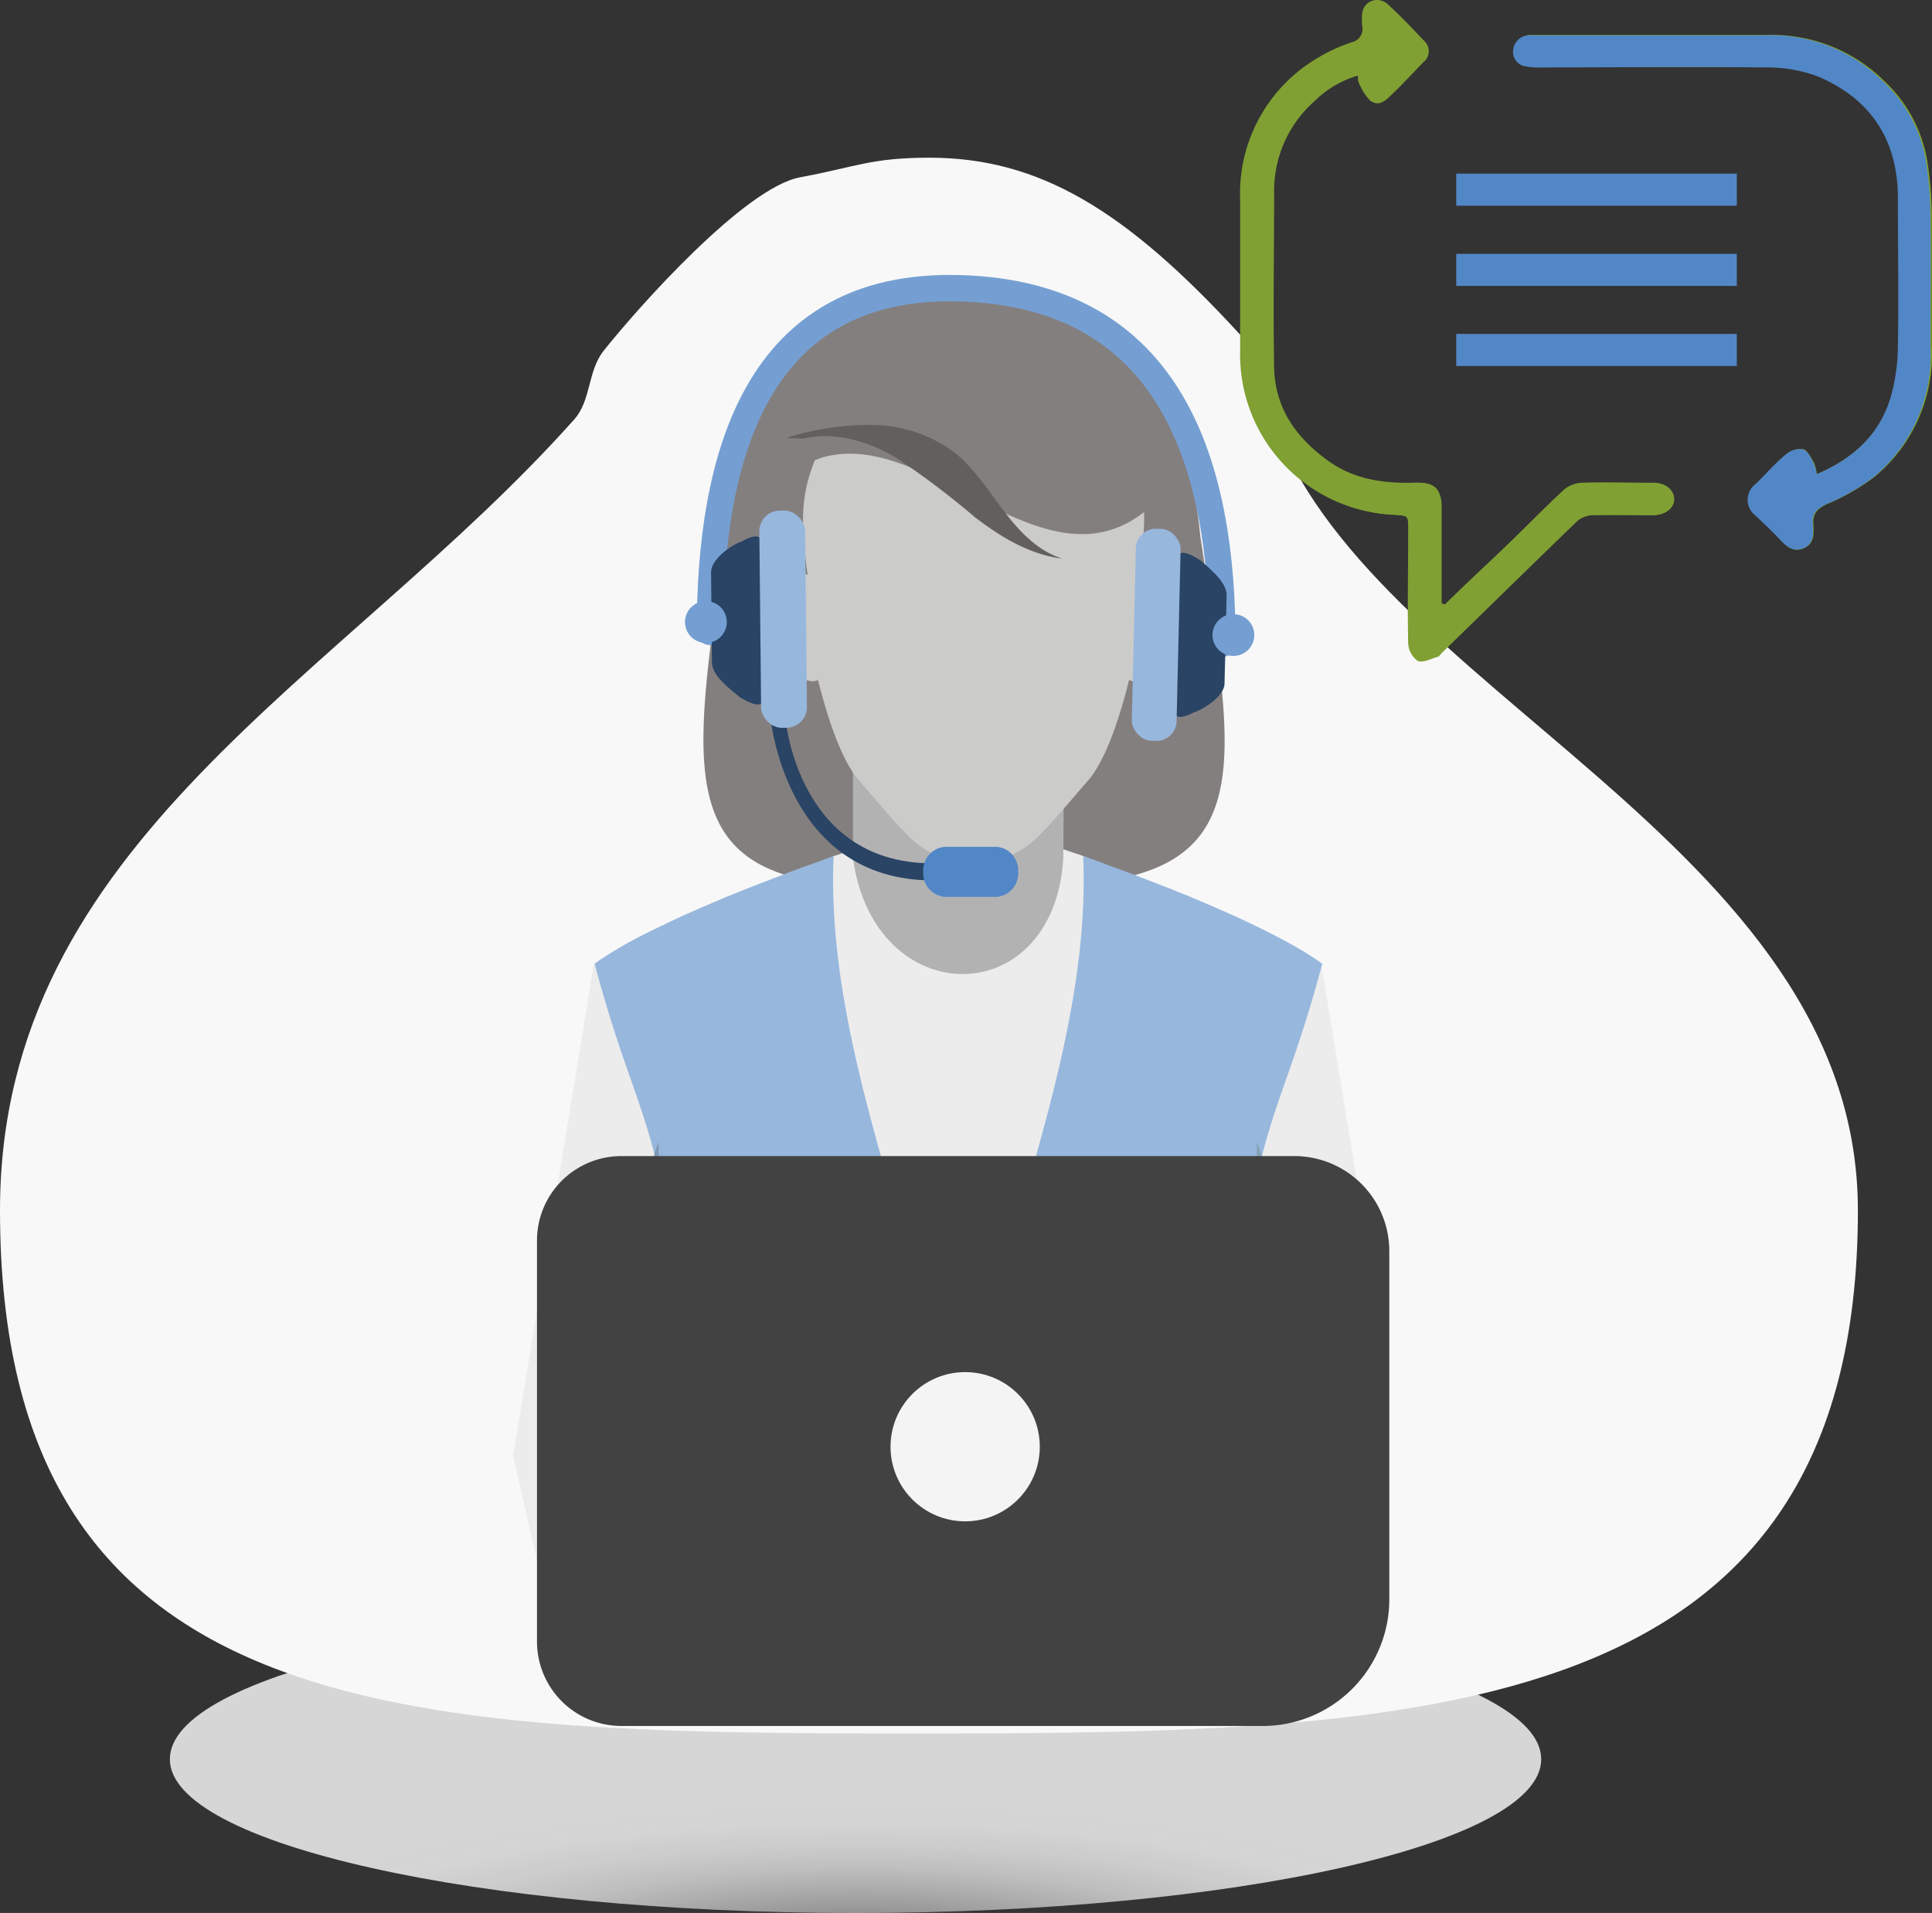 <?xml version="1.0" encoding="UTF-8"?>
<svg width="183.02" height="181.26" version="1.1" viewBox="0 0 183.02 181.26" xmlns="http://www.w3.org/2000/svg">
 <rect x="0" y="0" width="183.02" height="181.26" fill="#333333" stroke="none"/>
 <defs>
  <style>.cls-1{isolation:isolate;}.cls-2{opacity:0.8;mix-blend-mode:multiply;fill:url(#radial-gradient);}.cls-3{fill:#f8f8f8;}.cls-4{fill:#80a033;}.cls-5{fill:#5287c7;}.cls-6{fill:#847f7f;}.cls-7{fill:#ececec;}.cls-8{fill:#97b7dd;}.cls-13,.cls-9{fill:#1d1c1a;}.cls-10,.cls-9{opacity:0.2;}.cls-10{fill:#40501a;}.cls-11{fill:#b3b2b3;}.cls-12{fill:#cbcbca;}.cls-13{opacity:0.05;}.cls-14{fill:#635f5f;}.cls-15{fill:#294464;}.cls-16{fill:#424242;}.cls-17{fill:#f4f4f4;}.cls-18{fill:none;stroke:#759fd2;stroke-linecap:round;stroke-linejoin:round;stroke-width:2.5px;}.cls-19{fill:#759fd2;}</style>
  <radialGradient id="radial-gradient" cx="1415.6" cy="7845.5" r="66.93" gradientTransform="matrix(-.97 0 0 .22 1526.6 -1497.3)" gradientUnits="userSpaceOnUse">
   <stop stop-color="#c9c5c5" stop-opacity=".8" offset="0"/>
   <stop stop-color="#c9c5c5" stop-opacity=".72" offset=".03"/>
   <stop stop-color="#c9c5c5" stop-opacity=".63" offset=".08"/>
   <stop stop-color="#c9c5c5" stop-opacity=".6" offset=".11"/>
   <stop stop-color="#d0cccc" stop-opacity=".65" offset=".16"/>
   <stop stop-color="#dedcdc" stop-opacity=".76" offset=".27"/>
   <stop stop-color="#eae9e9" stop-opacity=".84" offset=".4"/>
   <stop stop-color="#f3f2f2" stop-opacity=".91" offset=".52"/>
   <stop stop-color="#faf9f9" stop-opacity=".96" offset=".66"/>
   <stop stop-color="#fefefe" stop-opacity=".99" offset=".81"/>
   <stop stop-color="#fff" offset="1"/>
  </radialGradient>
 </defs>
 <g class="cls-1" transform="translate(-72 -43.998)">
  <g data-name="Layer 1">
   <path class="cls-2" d="m88.09 210.69c0 8 29.07 14.57 64.94 14.57s64.97-6.53 64.97-14.57-29.1-14.57-65-14.57-64.91 6.52-64.91 14.57z" fill="url(#radial-gradient)"/>
   <path class="cls-3" d="m248 158.68c0 48.62-40.86 49.57-89.48 49.57s-86.52-0.95-86.52-49.57c0-35 32.42-50.32 54.39-74.93 1.62-1.81 1.27-4.6 2.79-6.51 3.26-4.11 13.37-15.47 18.61-16.44s6.72-1.86 12.24-1.86c10.32 0 18.54 4.86 29.43 16.75 1.62 1.76 2.07 5 3 7.75 8.63 25.95 55.54 40.35 55.54 75.24z"/>
   <path class="cls-4" d="m208.88 101.28-0.31-0.09v-1.35-7.94a3.32 3.32 0 0 0-0.16-1c-0.35-1.06-1.23-1.15-2.16-1.12-3 0.1-5.84-0.27-8.35-2.06-3.06-2.18-5.12-5-5.2-8.89-0.1-5.55 0-11.1 0-16.64a11.32 11.32 0 0 1 3.85-8.63 9.58 9.58 0 0 1 4.17-2.42c0 0.31 0 0.51 0.07 0.65a5.74 5.74 0 0 0 1.09 1.77c0.67 0.55 1.35 0 1.86-0.5 1.05-1 2.08-2.11 3.11-3.18a1.31 1.31 0 0 0 0.07-2c-1.14-1.2-2.27-2.4-3.49-3.51a1.39 1.39 0 0 0-2.27 0.9 5.56 5.56 0 0 0 0 1.29 1.28 1.28 0 0 1-1 1.49 15.9 15.9 0 0 0-3.17 1.44 14.89 14.89 0 0 0-7.39 13.46q0 7.14 0 14.28a15.17 15.17 0 0 0 14.4 15.55c1.43 0.1 1.44 0 1.44 1.48v10.73a2.12 2.12 0 0 0 0.89 1.63c0.44 0.21 1.2-0.19 1.8-0.37 0.19 0 0.33-0.26 0.48-0.41 4.26-4.15 8.51-8.32 12.8-12.46a2.35 2.35 0 0 1 1.4-0.56c1.93-0.06 3.86 0 5.79 0 1.12 0 2-0.66 2-1.51s-0.79-1.54-1.94-1.54h-6.76a2.86 2.86 0 0 0-1.71 0.66c-1.76 1.6-3.42 3.32-5.14 5-2.05 1.94-4.13 3.89-6.17 5.85zm35.22-12.35a3.83 3.83 0 0 0-0.25-1.08c-0.29-0.48-0.61-1.15-1-1.28a2 2 0 0 0-1.59 0.46c-1 0.86-1.93 1.87-2.89 2.82a1.87 1.87 0 0 0 0 3c0.69 0.66 1.4 1.3 2.05 2s1.29 1.57 2.41 1.11 1-1.47 0.95-2.39 0.43-1.4 1.28-1.8a21 21 0 0 0 4.47-2.55 15 15 0 0 0 5.47-12.38v-12.67a34.69 34.69 0 0 0-0.42-4.89 13.37 13.37 0 0 0-4-7.53 15.1 15.1 0 0 0-11.18-4.44h-21.69-0.75a1.55 1.55 0 0 0-1.49 1.43 1.38 1.38 0 0 0 1.2 1.52 6 6 0 0 0 1.27 0.1c7.09 0 14.18-0.05 21.27 0a13.83 13.83 0 0 1 5.13 0.85c5 2.13 7.59 6 7.58 11.55 0 4.66 0.05 9.31 0 14a18.43 18.43 0 0 1-0.62 4.62c-1.14 3.67-3.62 6.03-7.2 7.55z"/>
   <path class="cls-4" d="m208.88 101.28c2-2 4.1-3.91 6.13-5.88 1.72-1.65 3.38-3.37 5.14-5a2.86 2.86 0 0 1 1.71-0.66c2.25-0.08 4.51 0 6.76 0 1.15 0 1.94 0.65 1.94 1.54s-0.84 1.51-2 1.51h-5.79a2.35 2.35 0 0 0-1.4 0.56c-4.29 4.14-8.54 8.31-12.8 12.46-0.15 0.15-0.29 0.36-0.48 0.41-0.6 0.18-1.36 0.58-1.8 0.37a2.12 2.12 0 0 1-0.89-1.63c-0.08-3.57 0-7.15 0-10.73 0-1.44 0-1.38-1.44-1.48a15.17 15.17 0 0 1-14.48-15.55q0-7.14 0-14.28a14.89 14.89 0 0 1 7.39-13.46 15.9 15.9 0 0 1 3.18-1.46 1.28 1.28 0 0 0 1-1.49 5.56 5.56 0 0 1 0-1.29 1.39 1.39 0 0 1 2.27-0.9c1.22 1.11 2.35 2.31 3.49 3.51a1.31 1.31 0 0 1-0.07 2c-1 1.07-2.06 2.14-3.11 3.18-0.51 0.52-1.19 1-1.86 0.5a5.74 5.74 0 0 1-1.09-1.77c-0.08-0.14 0-0.34-0.07-0.65a9.58 9.58 0 0 0-4.17 2.42 11.32 11.32 0 0 0-3.85 8.63c0.06 5.54-0.05 11.09 0 16.64 0.08 3.87 2.14 6.71 5.2 8.89 2.51 1.79 5.37 2.16 8.35 2.06 0.93 0 1.81 0.06 2.16 1.12a3.32 3.32 0 0 1 0.16 1v7.94 1.35z"/>
   <path class="cls-5" d="m244.1 88.93c3.58-1.52 6.06-3.88 7.07-7.52a18.43 18.43 0 0 0 0.62-4.62c0.08-4.66 0-9.31 0-14 0-5.52-2.56-9.42-7.58-11.55a13.83 13.83 0 0 0-5.13-0.85c-7.09-0.09-14.18 0-21.27 0a6 6 0 0 1-1.27-0.1 1.38 1.38 0 0 1-1.2-1.52 1.55 1.55 0 0 1 1.49-1.43h0.75 21.69a15.1 15.1 0 0 1 11.18 4.44 13.37 13.37 0 0 1 4 7.53 34.69 34.69 0 0 1 0.42 4.89c0.05 4.22 0 8.45 0 12.67a15 15 0 0 1-5.45 12.39 21 21 0 0 1-4.42 2.52c-0.85 0.4-1.35 0.79-1.28 1.8s0.13 2-0.95 2.39-1.74-0.4-2.41-1.11-1.36-1.33-2.05-2a1.87 1.87 0 0 1 0-3c1-0.95 1.86-2 2.89-2.82a2 2 0 0 1 1.59-0.46c0.44 0.13 0.76 0.8 1 1.28a3.83 3.83 0 0 1 0.31 1.07z"/>
   <rect class="cls-5" x="209.95" y="60.45" width="26.58" height="3.04"/>
   <rect class="cls-5" x="209.95" y="68.05" width="26.58" height="3.04"/>
   <rect class="cls-5" x="209.95" y="75.64" width="26.58" height="3.04"/>
   <path class="cls-6" d="m185.7 94.76c-2.18-23.31-20.84-23.47-22.7-23.48s-20.53 0.54-22.35 23.88c-2.6 19.19-4.83 29.81 7.83 32.26a48.59 48.59 0 0 0 7.29 1.11 1.31 1.31 0 0 1 0.45 0.11h3.63l10.8-0.09a1.06 1.06 0 0 1 0.43-0.11l1-0.12a38.44 38.44 0 0 0 6.3-1.13c12.62-2.71 10.21-13.3 7.32-32.43z"/>
   <polygon class="cls-7" points="125.41 203.05 120.61 181.95 128.27 135.28 144.94 135.28 137.29 181.95 141.85 203.05"/>
   <polygon class="cls-7" points="197.16 135.28 180.48 135.28 188.58 176.4 203.59 174.48"/>
   <path class="cls-7" d="m128.27 135.28c2.49 9.29 4.06 11.93 5.7 18.17a2.18 2.18 0 0 1-0.09 0.23 0.38 0.38 0 0 1 0 0.16 4.26 4.26 0 0 0-0.1 0.49 8.62 8.62 0 0 0-0.22 1 0.55 0.55 0 0 0 0 0.18 17.74 17.74 0 0 0 1.44 10.81 3.19 3.19 0 0 0 0.24 0.49 15.81 15.81 0 0 0 3.16 4.19 0.36 0.36 0 0 1 0 0.2c0.55 2.45 1 4.54 1.32 6.4 0.09 0.34 0.17 0.71 0.23 1.08s0.1 0.73 0.16 1.1 0.12 0.92 0.21 1.35c0.12 0.79 0.18 1.55 0.28 2.28a10.37 10.37 0 0 1 0.08 1.09c0 0.36 0.06 0.69 0.06 1.06a25.23 25.23 0 0 1 0.13 2.88v3 3.06 1.33 3.61 2.23 0.78c-0.15 0.21-0.26 0.42-0.4 0.63h44.53c-0.14-0.21-0.26-0.42-0.4-0.64s0-0.51 0-0.77v-2.23-3.61-1.33-3.06-3a27.74 27.74 0 0 1 0.12-2.88c0-0.37 0-0.7 0.06-1.06a10.37 10.37 0 0 1 0.08-1.09c0.11-0.73 0.17-1.49 0.29-2.28 0.08-0.43 0.14-0.9 0.2-1.35s0.11-0.74 0.17-1.1 0.14-0.74 0.22-1.08c0.35-1.86 0.78-4 1.33-6.4a0.36 0.36 0 0 1 0-0.2 15.77 15.77 0 0 0 3.14-4.14 2.51 2.51 0 0 0 0.25-0.49 17.81 17.81 0 0 0 1.77-7.8 18.76 18.76 0 0 0-0.26-3 0.55 0.55 0 0 0 0-0.18 7 7 0 0 0-0.23-1 4.26 4.26 0 0 0-0.1-0.49 0.38 0.38 0 0 1 0-0.16 0.86 0.86 0 0 1-0.08-0.27c1.63-6.2 3.21-8.84 5.7-18.13 0.1-0.39-22.63-10.23-22.63-10.23l-11.47-3.86-12.17 3.86s-22.76 10.05-22.72 10.17z"/>
   <path class="cls-8" d="m141.4 203.05-0.13-0.13a1.78 1.78 0 0 1-0.4-1.28c0-0.7 0.16-1.47 0.18-2.06v-4.15c0-0.61 0-1.2-0.06-1.82v-2.2-3a25.23 25.23 0 0 0-0.13-2.88c0-0.37 0-0.7-0.06-1.06a10.37 10.37 0 0 0-0.08-1.09c-0.1-0.73-0.16-1.49-0.28-2.28-0.09-0.43-0.15-0.9-0.21-1.35s-0.1-0.74-0.16-1.1-0.14-0.74-0.23-1.08c-0.34-1.86-0.77-4-1.32-6.4a0.36 0.36 0 0 0 0-0.2 15.81 15.81 0 0 1-3.15-4.14 3.19 3.19 0 0 1-0.24-0.49 17.74 17.74 0 0 1-1.51-10.83 0.55 0.55 0 0 1 0-0.18 8.62 8.62 0 0 1 0.22-1 4.26 4.26 0 0 1 0.1-0.49 0.38 0.38 0 0 0 0-0.16 2.18 2.18 0 0 0 0.09-0.23c-1.64-6.2-3.21-8.84-5.7-18.13 0.35-0.26 0.73-0.53 1.16-0.79 0.27-0.17 0.53-0.35 0.84-0.52 1.1-0.67 2.37-1.34 3.74-2l1.38-0.67 1.27-0.59 2-0.88 2.21-0.94c0.53-0.2 1.08-0.43 1.61-0.65l3.8-1.47c0.81-0.31 1.63-0.62 2.45-0.9s1.47-0.55 2.18-0.8c-0.69 16 6.13 32.52 11.82 53.74 5.7-21.22 12.51-37.69 11.82-53.74 0.72 0.25 1.45 0.51 2.19 0.8s1.63 0.59 2.45 0.9l3.8 1.47c0.53 0.22 1.08 0.45 1.61 0.65l2.2 0.94c0.68 0.29 1.33 0.59 2 0.88l1.27 0.59 1.39 0.67c1.37 0.68 2.63 1.35 3.74 2 0.3 0.17 0.57 0.35 0.83 0.52 0.43 0.26 0.82 0.53 1.17 0.79-2.49 9.29-4.07 11.93-5.7 18.13a1 1 0 0 0 0.08 0.23 0.38 0.38 0 0 0 0 0.16 4.26 4.26 0 0 1 0.1 0.49 7 7 0 0 1 0.23 1 0.55 0.55 0 0 1 0 0.18 18.76 18.76 0 0 1 0.26 3 17.81 17.81 0 0 1-1.77 7.8 2.51 2.51 0 0 1-0.25 0.49 15.77 15.77 0 0 1-3.21 4.2 0.36 0.36 0 0 0 0 0.2c-0.55 2.45-1 4.54-1.33 6.4-0.08 0.34-0.16 0.71-0.22 1.08s-0.11 0.73-0.17 1.1-0.12 0.92-0.2 1.35c-0.12 0.79-0.18 1.55-0.29 2.28a10.37 10.37 0 0 0-0.08 1.09c0 0.36-0.06 0.69-0.06 1.06a27.74 27.74 0 0 0-0.12 2.88v3 2.2c0 0.62-0.06 1.21-0.06 1.82v4.15c0 0.59 0.18 1.36 0.18 2.06a1.74 1.74 0 0 1-0.41 1.28l-0.12 0.13z"/>
   <path class="cls-9" d="m135.25 166.78a15.68 15.68 0 0 0 3.15 4.22v0.16c0.56 2.45 1 4.53 1.32 6.39 0.17 0.76 0.3 1.49 0.4 2.18 0.07 0.46 0.13 0.93 0.2 1.36 0.16 1.19 0.26 2.28 0.36 3.37a9.59 9.59 0 0 1 0.07 1.06 27.75 27.75 0 0 1 0.13 2.88v3 4.4 3.61 3c-0.15 0.21-0.26 0.42-0.4 0.63h4.41a2.49 2.49 0 0 0 0.15-0.6c0.47-3.14-2-12.44-1.78-14.46a29.9 29.9 0 0 1 1.45-6.58 14.23 14.23 0 0 1 3.25-5.43 11.18 11.18 0 0 1 2.58-1.92 40.05 40.05 0 0 0 4.4-2.35 9 9 0 0 0 0.89-0.79c0.23-0.2 0.5-0.63 0.76-0.76a14 14 0 0 1-6.45 1.62c-5.13 0-9.61-2.87-12.57-7.18s-3.21-11.65-3.18-12a2.08 2.08 0 0 1 0-0.43c-0.16 0.4-0.29 0.83-0.43 1.23a0.82 0.82 0 0 0-0.06 0.26v0.1a3.06 3.06 0 0 0-0.13 0.56 5 5 0 0 0-0.2 1 0.46 0.46 0 0 0 0 0.2 18.09 18.09 0 0 0 1.43 10.81 2 2 0 0 0 0.25 0.46z"/>
   <path class="cls-10" d="m190.17 166.78a15.86 15.86 0 0 1-3.17 4.22v0.16c-0.57 2.45-1 4.53-1.33 6.39-0.16 0.76-0.3 1.49-0.4 2.18-0.06 0.46-0.13 0.93-0.19 1.36-0.17 1.19-0.27 2.28-0.37 3.37 0 0.37-0.06 0.7-0.06 1.06a27.76 27.76 0 0 0-0.14 2.88v3 4.4 3.61 3c0.14 0.21 0.26 0.42 0.4 0.63h-4.41a2.07 2.07 0 0 1-0.16-0.6c-0.34-3.13 2.12-12.44 1.86-14.44a30.51 30.51 0 0 0-1.46-6.58 14.08 14.08 0 0 0-3.24-5.42 11.39 11.39 0 0 0-2.58-1.92 40.05 40.05 0 0 1-4.4-2.35 9.09 9.09 0 0 1-0.9-0.79c-0.23-0.2-0.49-0.63-0.76-0.76a14 14 0 0 0 6.45 1.62c5.13 0 9.61-2.87 12.58-7.18s3.21-11.65 3.17-12a2.08 2.08 0 0 0 0-0.43c0.17 0.4 0.3 0.83 0.43 1.23a0.63 0.63 0 0 1 0.07 0.26v0.1a2.42 2.42 0 0 1 0.13 0.56 4.31 4.31 0 0 1 0.2 1 0.36 0.36 0 0 1 0 0.2 18.52 18.52 0 0 1 0.26 3 17.75 17.75 0 0 1-1.75 7.81 2.06 2.06 0 0 1-0.23 0.43z"/>
   <path class="cls-11" d="m172.73 125.27c-0.86 14.76-18 14.63-19.93 0v-12.63h20z"/>
   <path class="cls-12" d="m164.23 78h-0.47c-8.92 0.24-15.94 7.24-15.68 15.63a42.63 42.63 0 0 0 0.43 4.84 1.54 1.54 0 0 0-1.07-0.22c-1.42 0.29-2.15 2.83-1.65 5.68 0.41 2.29 1.49 4.07 2.64 4.51a1.33 1.33 0 0 0 0.81 0.08 0.77 0.77 0 0 0 0.25-0.1c1.1 4.44 2.46 7.91 3.88 9.53 1.82 2.08 3.1 3.66 4.3 4.85a8.68 8.68 0 0 0 13.11 0c1.2-1.19 2.48-2.77 4.3-4.85 1.42-1.62 2.78-5.09 3.88-9.53a0.77 0.77 0 0 0 0.25 0.1 1.33 1.33 0 0 0 0.81-0.08c1.15-0.44 2.23-2.22 2.64-4.51 0.5-2.85-0.23-5.39-1.65-5.68a1.54 1.54 0 0 0-1.07 0.22 45.23 45.23 0 0 0 0.44-4.84c0.25-8.39-6.77-15.39-15.69-15.63z"/>
   <path class="cls-6" d="m183.09 89.82a16.41 16.41 0 0 1-2.09 2.18c-9.86 8.79-21-7.72-31.21-4.62a11.93 11.93 0 0 0-5.79 4.45l0.89-7.74c11.84-11.8 21.42-14.5 35.89-2z"/>
   <path class="cls-13" d="m155.19 127z"/>
   <path class="cls-14" d="m148.1 85.56c3-0.72 6.2 0.26 8.86 1.85a79.8 79.8 0 0 1 7.39 5.59c2.45 1.89 5.22 3.56 8.29 3.93-2.32-0.71-4.08-2.58-5.54-4.51s-2.77-4-4.67-5.54a13.21 13.21 0 0 0-7.73-2.62 26.53 26.53 0 0 0-8.19 1.22z"/>
   <path class="cls-7" d="m180.88 196.14 7.46 4.6c9.64-10 13.26-17.8 15.25-26.26l-15 1.92z"/>
   <path class="cls-11" d="m171.47 192.28a14.19 14.19 0 0 0 3 0.78 38.43 38.43 0 0 0 5 0.42c0.33 0-1.81 2-2.55 2.12a7.81 7.81 0 0 1-2.85 0.05c-1.17-0.19-3.06-0.24-3.76-1.2-0.48-0.66-0.51-1.76 0-2.09a1.68 1.68 0 0 1 1.16-0.08z"/>
   <path class="cls-12" d="m180.26 193.48-7.94 2.2-7.77 4.64 14.23-0.35c2.33 1.14 6.66 0.09 9.45 0.19 1.9 0.06 2.31 1.1 0.93-2.3-1.16-2.93-5.34-3.63-8.9-4.38z"/>
   <path class="cls-15" d="m160.38 127.42c-14.11 0-15.41-15.54-15.42-15.7l1.4-0.14c0 0.6 1.22 14.6 14.5 14.21v1.63z"/>
   <path class="cls-5" d="m168.45 126.61a2.23 2.23 0 0 1-2 2.37h-4.93a2.23 2.23 0 0 1-2.06-2.37 2.23 2.23 0 0 1 2.06-2.37h4.93a2.23 2.23 0 0 1 2 2.37z"/>
   <path class="cls-16" d="m130.87 153.54h63.74a9 9 0 0 1 9 9v33a12 12 0 0 1-12 12h-60.74a8 8 0 0 1-8-8v-38a8 8 0 0 1 8-8z"/>
   <circle class="cls-17" cx="163.43" cy="181.08" r="7.07"/>
   <path class="cls-18" d="m139.25 103.87c0-16.56 4.36-33.09 23.62-32.56 20.37 0.56 24.93 17.11 24.93 33.68"/>
   <path class="cls-15" d="m142.08 110.06c-1.31-1.08-2.63-2.12-2.64-3.33l-0.08-8.53c0-1.21 1.93-2.58 2.87-2.88 0 0 1.87-1.15 1.88 0.06l0.15 14.88c0.01 1.21-2.18-0.2-2.18-0.2z"/>
   <rect class="cls-8" transform="matrix(1 -.01 .01 1 -.98 1.4)" x="143.97" y="92.44" width="4.34" height="20.58" rx="1.95"/>
   <path class="cls-15" d="m185.73 97.1c1.25 1.1 2.49 2.16 2.47 3.34l-0.2 8.33c0 1.18-2 2.45-2.89 2.72 0 0-1.87 1.06-1.84-0.12l0.34-14.53c0.03-1.18 2.12 0.26 2.12 0.26z"/>
   <rect class="cls-8" transform="rotate(181.34 181.53 104.14)" x="179.41" y="94.08" width="4.24" height="20.1" rx="1.91"/>
   <circle class="cls-19" cx="138.87" cy="102.94" r="1.98"/>
   <circle class="cls-19" cx="188.84" cy="104.17" r="1.98"/>
  </g>
 </g>
</svg>
